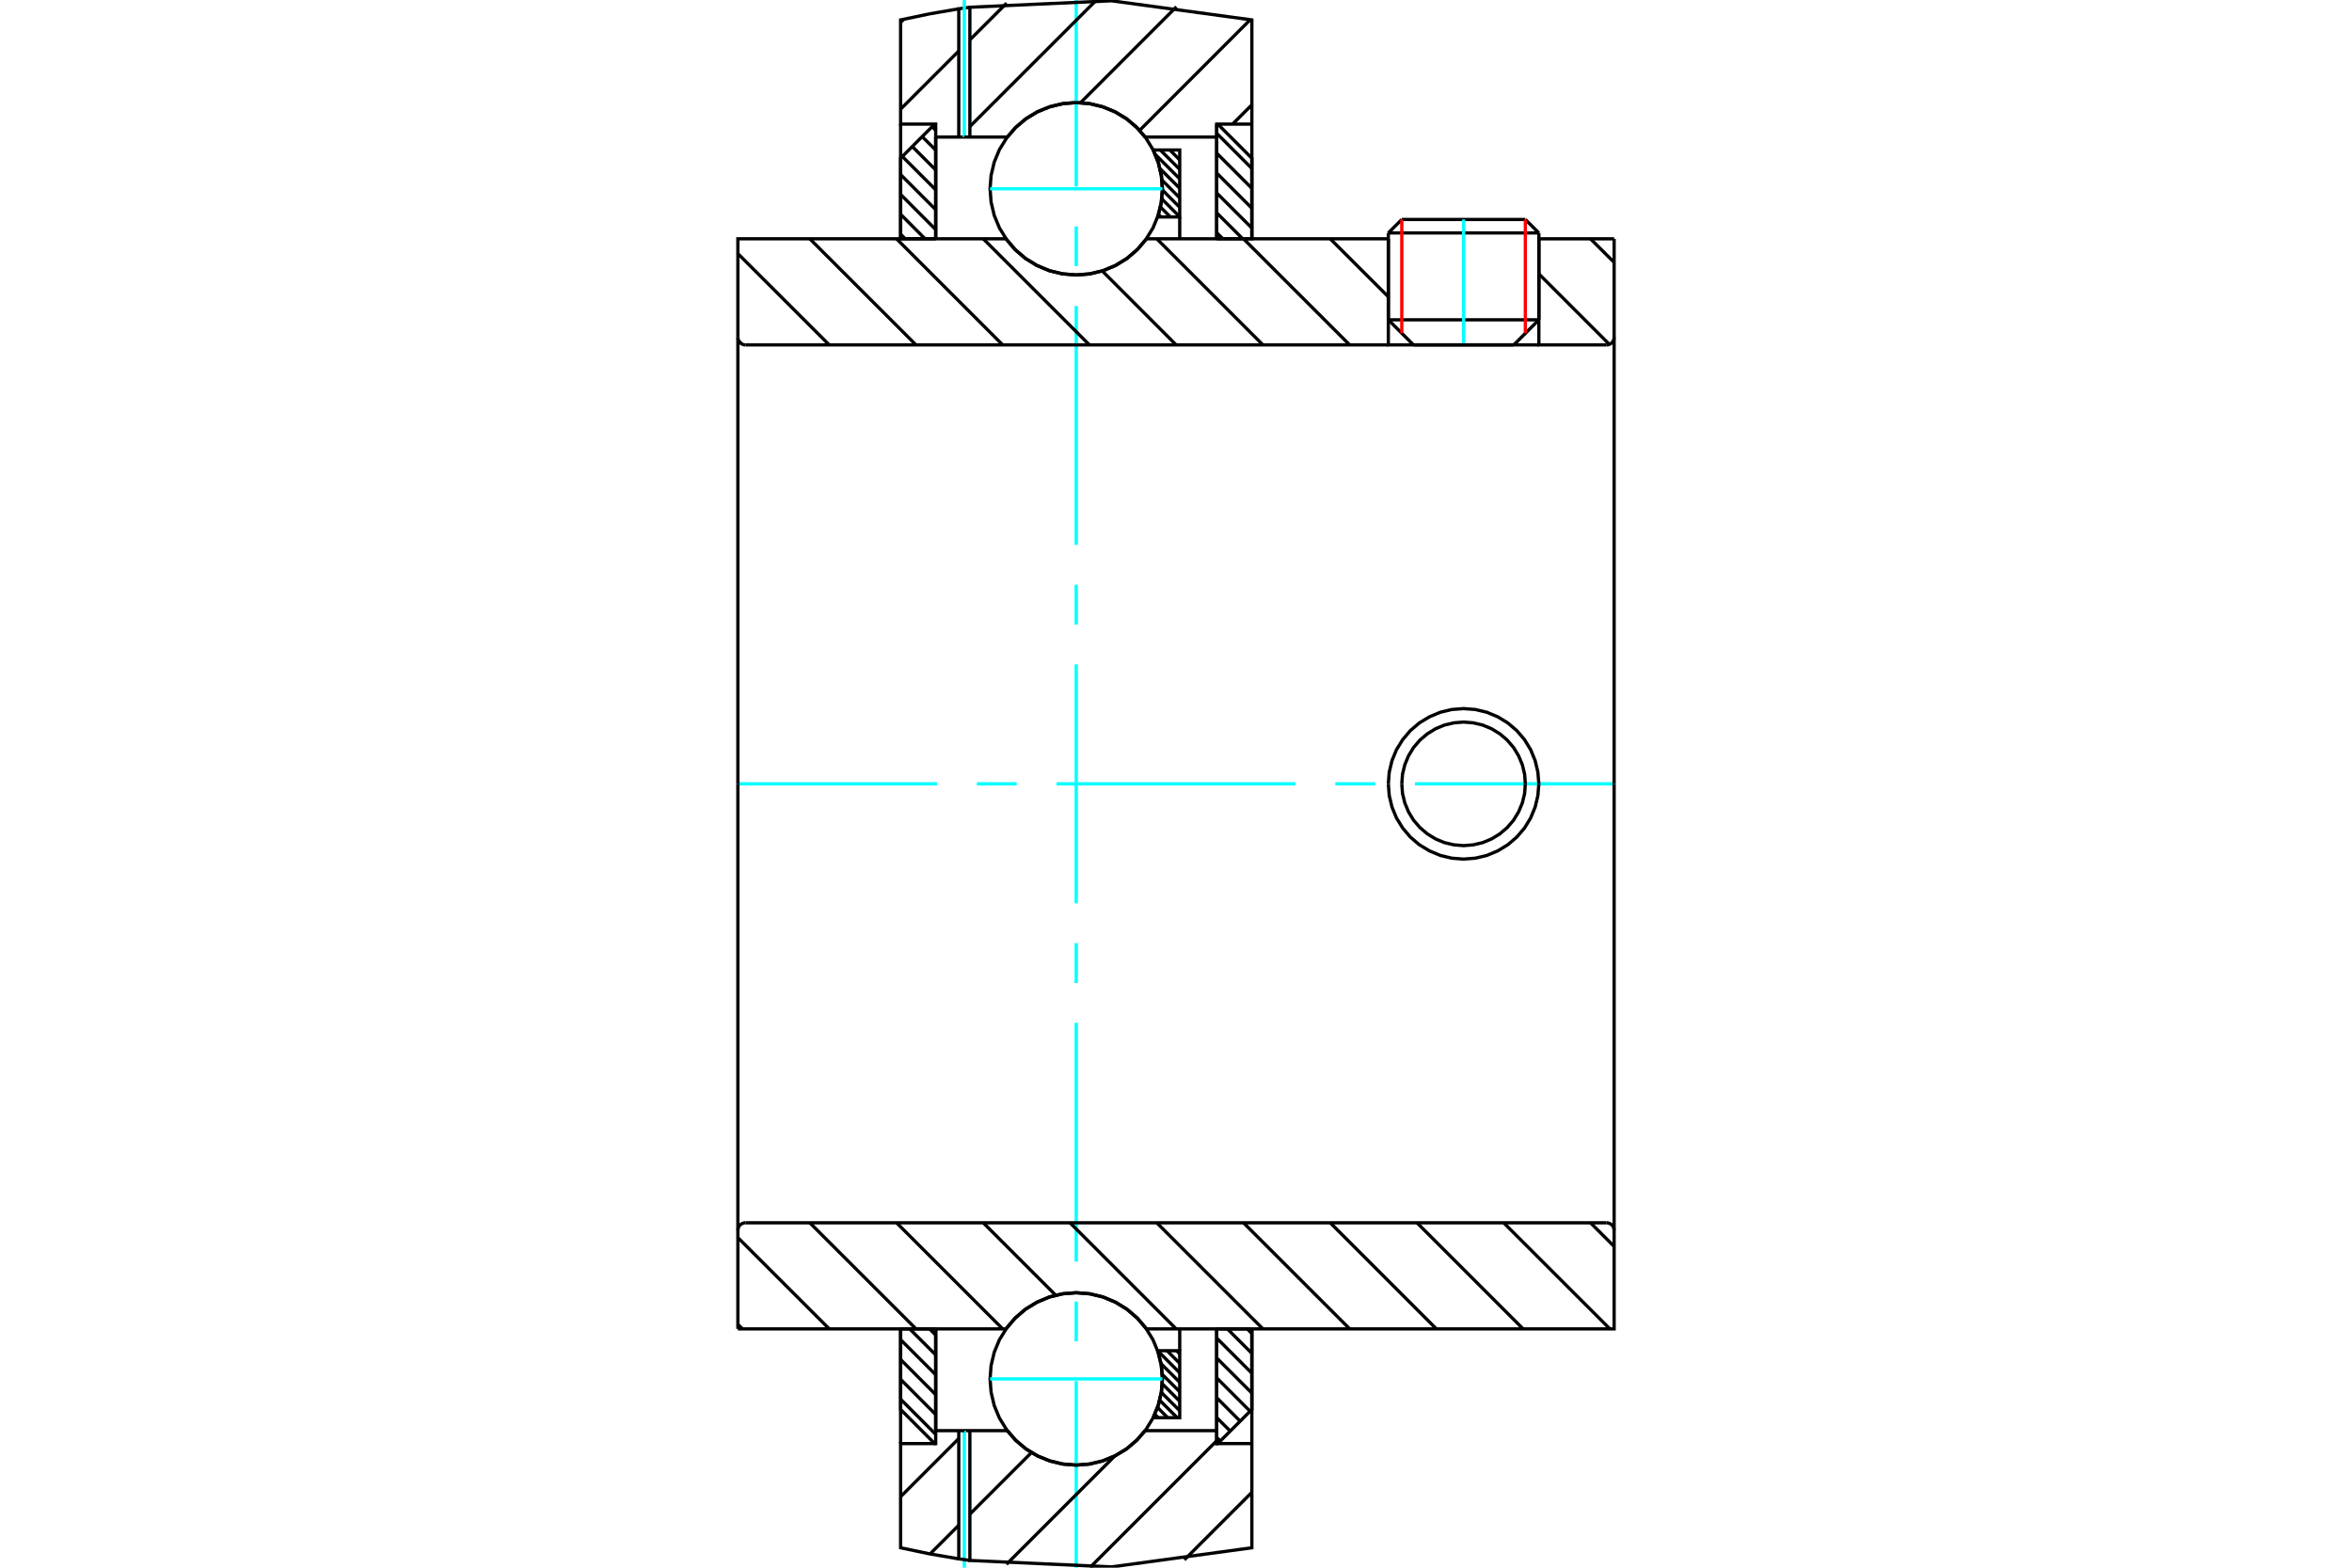 <?xml version="1.0" standalone="no"?>
<!DOCTYPE svg PUBLIC "-//W3C//DTD SVG 1.1//EN"
	"http://www.w3.org/Graphics/SVG/1.1/DTD/svg11.dtd">
<svg xmlns="http://www.w3.org/2000/svg" height="100%" width="100%" viewBox="0 0 36000 24000">
	<rect x="-1800" y="-1200" width="39600" height="26400" style="fill:#FFF"/>
	<g style="fill:none; fill-rule:evenodd" transform="matrix(1 0 0 1 0 0)">
		<g style="fill:none; stroke:#000; stroke-width:50; shape-rendering:geometricPrecision">
			<line x1="21634" y1="5280" x2="23170" y2="5280"/>
			<line x1="21250" y1="4896" x2="23554" y2="4896"/>
			<line x1="21250" y1="3566" x2="23554" y2="3566"/>
			<line x1="21456" y1="3360" x2="23347" y2="3360"/>
			<line x1="21250" y1="4896" x2="21634" y2="5280"/>
			<line x1="23170" y1="5280" x2="23554" y2="4896"/>
			<line x1="21250" y1="3566" x2="21250" y2="4896"/>
			<line x1="23554" y1="4896" x2="23554" y2="3566"/>
			<line x1="21456" y1="3360" x2="21250" y2="3566"/>
			<line x1="23554" y1="3566" x2="23347" y2="3360"/>
		</g>
		<g style="fill:none; stroke:#0FF; stroke-width:50; shape-rendering:geometricPrecision">
			<line x1="22402" y1="5280" x2="22402" y2="3360"/>
		</g>
		<g style="fill:none; stroke:#000; stroke-width:50; shape-rendering:geometricPrecision">
			<line x1="13785" y1="21421" x2="14322" y2="21959"/>
			<line x1="13785" y1="21117" x2="14322" y2="21655"/>
			<line x1="13785" y1="20813" x2="14322" y2="21351"/>
			<line x1="13785" y1="20509" x2="14322" y2="21046"/>
			<line x1="13924" y1="20344" x2="14322" y2="20742"/>
			<line x1="14228" y1="20344" x2="14322" y2="20438"/>
			<polyline points="13785,20344 13785,21578 14306,22100 14322,22100"/>
			<polyline points="14322,21902 14322,20344 13785,20344"/>
		</g>
		<g style="fill:none; stroke:#0FF; stroke-width:50; shape-rendering:geometricPrecision">
			<line x1="11294" y1="12000" x2="14342" y2="12000"/>
			<line x1="14952" y1="12000" x2="15562" y2="12000"/>
			<line x1="16171" y1="12000" x2="19829" y2="12000"/>
			<line x1="20438" y1="12000" x2="21048" y2="12000"/>
			<line x1="21658" y1="12000" x2="24706" y2="12000"/>
		</g>
		<g style="fill:none; stroke:#000; stroke-width:50; shape-rendering:geometricPrecision">
			<line x1="13785" y1="3585" x2="13855" y2="3656"/>
			<line x1="13785" y1="3281" x2="14159" y2="3656"/>
			<line x1="13785" y1="2977" x2="14322" y2="3515"/>
			<line x1="13785" y1="2673" x2="14322" y2="3210"/>
			<line x1="13811" y1="2395" x2="14322" y2="2906"/>
			<line x1="13963" y1="2243" x2="14322" y2="2602"/>
			<line x1="14115" y1="2091" x2="14322" y2="2298"/>
			<line x1="14267" y1="1939" x2="14322" y2="1994"/>
			<line x1="14322" y1="3656" x2="14322" y2="2098"/>
			<polyline points="14306,1900 13785,2422 13785,3656 14322,3656"/>
			<line x1="19090" y1="20344" x2="19161" y2="20415"/>
			<line x1="18786" y1="20344" x2="19161" y2="20719"/>
			<line x1="18623" y1="20485" x2="19161" y2="21023"/>
			<line x1="18623" y1="20790" x2="19161" y2="21327"/>
			<line x1="18623" y1="21094" x2="19134" y2="21605"/>
			<line x1="18623" y1="21398" x2="18982" y2="21757"/>
			<line x1="18623" y1="21702" x2="18830" y2="21909"/>
			<line x1="18623" y1="22006" x2="18678" y2="22061"/>
			<polyline points="19161,20344 19161,21578 18639,22100 18623,22100 18623,20344 19161,20344"/>
			<line x1="18623" y1="2041" x2="19161" y2="2579"/>
			<line x1="18623" y1="2345" x2="19161" y2="2883"/>
			<line x1="18623" y1="2649" x2="19161" y2="3187"/>
			<line x1="18623" y1="2954" x2="19161" y2="3491"/>
			<line x1="18623" y1="3258" x2="19021" y2="3656"/>
			<line x1="18623" y1="3562" x2="18717" y2="3656"/>
			<line x1="18623" y1="3656" x2="18623" y2="1900"/>
			<polyline points="18639,1900 19161,2422 19161,3656 18623,3656"/>
			<line x1="18050" y1="2296" x2="18057" y2="2303"/>
			<line x1="17905" y1="2296" x2="18057" y2="2448"/>
			<line x1="17759" y1="2296" x2="18057" y2="2593"/>
			<line x1="17683" y1="2365" x2="18057" y2="2738"/>
			<line x1="17756" y1="2583" x2="18057" y2="2883"/>
			<line x1="17786" y1="2758" x2="18057" y2="3029"/>
			<line x1="17792" y1="2909" x2="18057" y2="3174"/>
			<line x1="17783" y1="3045" x2="18057" y2="3319"/>
			<line x1="17762" y1="3170" x2="17915" y2="3322"/>
			<line x1="17732" y1="3284" x2="17770" y2="3322"/>
			<line x1="18008" y1="20678" x2="18057" y2="20727"/>
			<line x1="17863" y1="20678" x2="18057" y2="20872"/>
			<line x1="17721" y1="20681" x2="18057" y2="21017"/>
			<line x1="17771" y1="20877" x2="18057" y2="21162"/>
			<line x1="17790" y1="21041" x2="18057" y2="21307"/>
			<line x1="17790" y1="21185" x2="18057" y2="21452"/>
			<line x1="17776" y1="21317" x2="18057" y2="21597"/>
			<line x1="17751" y1="21437" x2="18018" y2="21704"/>
			<line x1="17718" y1="21548" x2="17873" y2="21704"/>
			<line x1="17676" y1="21652" x2="17728" y2="21704"/>
			<line x1="18057" y1="3322" x2="18057" y2="3656"/>
			<polyline points="17651,2296 18057,2296 18057,3322 17720,3322 17773,3118 17793,2908 17778,2697 17731,2492 17651,2296"/>
			<polyline points="17651,21704 17731,21508 17778,21303 17793,21092 17773,20882 17720,20678 18057,20678 18057,21704 17651,21704"/>
			<line x1="18057" y1="20344" x2="18057" y2="20678"/>
			<polyline points="17792,2890 17775,2684 17727,2482 17648,2291 17540,2115 17405,1957 17248,1823 17071,1715 16880,1636 16679,1587 16473,1571 16266,1587 16065,1636 15874,1715 15697,1823 15540,1957 15406,2115 15297,2291 15218,2482 15170,2684 15154,2890 15170,3096 15218,3298 15297,3489 15406,3665 15540,3823 15697,3957 15874,4065 16065,4145 16266,4193 16473,4209 16679,4193 16880,4145 17071,4065 17248,3957 17405,3823 17540,3665 17648,3489 17727,3298 17775,3096 17792,2890"/>
		</g>
		<g style="fill:none; stroke:#0FF; stroke-width:50; shape-rendering:geometricPrecision">
			<line x1="15154" y1="2890" x2="17792" y2="2890"/>
			<line x1="16473" y1="24000" x2="16473" y2="21144"/>
			<line x1="16473" y1="20534" x2="16473" y2="19925"/>
			<line x1="16473" y1="19315" x2="16473" y2="15658"/>
			<line x1="16473" y1="15048" x2="16473" y2="14438"/>
			<line x1="16473" y1="13829" x2="16473" y2="10171"/>
			<line x1="16473" y1="9562" x2="16473" y2="8952"/>
			<line x1="16473" y1="8342" x2="16473" y2="4685"/>
			<line x1="16473" y1="4075" x2="16473" y2="3466"/>
			<line x1="16473" y1="2856" x2="16473" y2="0"/>
		</g>
		<g style="fill:none; stroke:#000; stroke-width:50; shape-rendering:geometricPrecision">
			<polyline points="17792,21110 17775,20904 17727,20702 17648,20511 17540,20335 17405,20177 17248,20043 17071,19935 16880,19855 16679,19807 16473,19791 16266,19807 16065,19855 15874,19935 15697,20043 15540,20177 15406,20335 15297,20511 15218,20702 15170,20904 15154,21110 15170,21316 15218,21518 15297,21709 15406,21885 15540,22043 15697,22177 15874,22285 16065,22364 16266,22413 16473,22429 16679,22413 16880,22364 17071,22285 17248,22177 17405,22043 17540,21885 17648,21709 17727,21518 17775,21316 17792,21110"/>
		</g>
		<g style="fill:none; stroke:#0FF; stroke-width:50; shape-rendering:geometricPrecision">
			<line x1="15154" y1="21110" x2="17792" y2="21110"/>
		</g>
		<g style="fill:none; stroke:#000; stroke-width:50; shape-rendering:geometricPrecision">
			<line x1="24344" y1="18720" x2="24706" y2="19082"/>
			<line x1="23016" y1="18720" x2="24641" y2="20344"/>
			<line x1="21689" y1="18720" x2="23313" y2="20344"/>
			<line x1="20361" y1="18720" x2="21985" y2="20344"/>
			<line x1="19033" y1="18720" x2="20658" y2="20344"/>
			<line x1="17706" y1="18720" x2="19330" y2="20344"/>
			<line x1="16378" y1="18720" x2="18002" y2="20344"/>
			<line x1="15050" y1="18720" x2="16158" y2="19828"/>
			<line x1="13723" y1="18720" x2="15347" y2="20344"/>
			<line x1="12395" y1="18720" x2="14020" y2="20344"/>
			<line x1="11294" y1="18947" x2="12692" y2="20344"/>
			<line x1="11294" y1="20274" x2="11364" y2="20344"/>
			<line x1="11294" y1="12000" x2="11294" y2="20344"/>
			<polyline points="11410,18720 11392,18721 11374,18726 11357,18733 11342,18742 11328,18754 11316,18767 11307,18783 11300,18800 11296,18817 11294,18835"/>
			<polyline points="11410,18720 21250,18720 23554,18720 24590,18720"/>
			<polyline points="24706,18835 24704,18817 24700,18800 24693,18783 24684,18767 24672,18754 24658,18742 24643,18733 24626,18726 24608,18721 24590,18720"/>
			<polyline points="24706,18835 24706,20344 24168,20344 17548,20344 17413,20184 17255,20047 17078,19937 16885,19856 16681,19807 16473,19790 16264,19807 16061,19856 15868,19937 15690,20047 15532,20184 15397,20344 11832,20344 11294,20344"/>
			<line x1="24706" y1="12000" x2="24706" y2="18835"/>
			<polyline points="21250,12000 21264,12180 21306,12356 21375,12523 21470,12677 21587,12815 21724,12932 21879,13026 22046,13096 22221,13138 22402,13152 22582,13138 22758,13096 22925,13026 23079,12932 23216,12815 23334,12677 23428,12523 23497,12356 23539,12180 23554,12000"/>
			<polyline points="21456,12000 21467,12148 21502,12292 21559,12429 21636,12556 21733,12669 21846,12765 21972,12843 22109,12900 22254,12934 22402,12946 22550,12934 22694,12900 22831,12843 22958,12765 23070,12669 23167,12556 23244,12429 23301,12292 23336,12148 23347,12000"/>
			<line x1="24344" y1="3656" x2="24706" y2="4017"/>
			<line x1="23554" y1="4193" x2="24633" y2="5272"/>
			<line x1="20361" y1="3656" x2="21250" y2="4544"/>
			<line x1="19033" y1="3656" x2="20658" y2="5280"/>
			<line x1="17706" y1="3656" x2="19330" y2="5280"/>
			<line x1="16871" y1="4148" x2="18002" y2="5280"/>
			<line x1="15050" y1="3656" x2="16675" y2="5280"/>
			<line x1="13723" y1="3656" x2="15347" y2="5280"/>
			<line x1="12395" y1="3656" x2="14020" y2="5280"/>
			<line x1="11294" y1="3883" x2="12692" y2="5280"/>
			<line x1="11316" y1="5231" x2="11343" y2="5259"/>
			<line x1="24706" y1="12000" x2="24706" y2="3656"/>
			<polyline points="24590,5280 24608,5279 24626,5274 24643,5267 24658,5258 24672,5246 24684,5233 24693,5217 24700,5200 24704,5183 24706,5165"/>
			<polyline points="24590,5280 23554,5280 23554,3656"/>
			<polyline points="23554,5280 21250,5280 21250,3656"/>
			<line x1="21250" y1="5280" x2="11410" y2="5280"/>
			<polyline points="11294,5165 11296,5183 11300,5200 11307,5217 11316,5233 11328,5246 11342,5258 11357,5267 11374,5274 11392,5279 11410,5280"/>
			<polyline points="11294,5165 11294,3656 11832,3656 15397,3656 15532,3816 15690,3953 15868,4063 16061,4144 16264,4193 16473,4210 16681,4193 16885,4144 17078,4063 17255,3953 17413,3816 17548,3656 21250,3656"/>
			<line x1="23554" y1="3656" x2="24706" y2="3656"/>
			<line x1="11294" y1="12000" x2="11294" y2="5165"/>
			<polyline points="23554,12000 23539,11820 23497,11644 23428,11477 23334,11323 23216,11185 23079,11068 22925,10974 22758,10904 22582,10862 22402,10848 22221,10862 22046,10904 21879,10974 21724,11068 21587,11185 21470,11323 21375,11477 21306,11644 21264,11820 21250,12000"/>
			<polyline points="23347,12000 23336,11852 23301,11708 23244,11571 23167,11444 23070,11331 22958,11235 22831,11157 22694,11100 22550,11066 22402,11054 22254,11066 22109,11100 21972,11157 21846,11235 21733,11331 21636,11444 21559,11571 21502,11708 21467,11852 21456,12000"/>
		</g>
		<g style="fill:none; stroke:#F00; stroke-width:50; shape-rendering:geometricPrecision">
			<line x1="23347" y1="3360" x2="23347" y2="5102"/>
			<line x1="21456" y1="5102" x2="21456" y2="3360"/>
		</g>
		<g style="fill:none; stroke:#000; stroke-width:50; shape-rendering:geometricPrecision">
			<line x1="19161" y1="22847" x2="18128" y2="23880"/>
			<line x1="18623" y1="22057" x2="16688" y2="23992"/>
			<line x1="17062" y1="22291" x2="15405" y2="23948"/>
			<line x1="15787" y1="22238" x2="14845" y2="23180"/>
			<line x1="14675" y1="23350" x2="14243" y2="23782"/>
			<line x1="14675" y1="22023" x2="13785" y2="22913"/>
			<line x1="19161" y1="1605" x2="18866" y2="1900"/>
			<line x1="19138" y1="300" x2="17443" y2="1996"/>
			<line x1="18006" y1="104" x2="16539" y2="1572"/>
			<line x1="16775" y1="8" x2="14845" y2="1937"/>
			<line x1="15408" y1="48" x2="14845" y2="610"/>
			<line x1="14675" y1="781" x2="13785" y2="1671"/>
			<line x1="13832" y1="296" x2="13785" y2="343"/>
			<polyline points="19161,3656 19161,1900 19161,305 17012,12 14845,111 14845,2098"/>
			<polyline points="14845,111 14675,135 14675,2098"/>
			<polyline points="14675,135 14228,212 13785,305 13785,1900 14322,1900 14322,2098 14322,3656"/>
			<polyline points="14322,2098 14675,2098 14760,2098"/>
		</g>
		<g style="fill:none; stroke:#0FF; stroke-width:50; shape-rendering:geometricPrecision">
			<line x1="14760" y1="2098" x2="14760" y2="0"/>
		</g>
		<g style="fill:none; stroke:#000; stroke-width:50; shape-rendering:geometricPrecision">
			<polyline points="14760,2098 14845,2098 15417,2098"/>
			<polyline points="17529,2098 17394,1945 17238,1814 17063,1709 16874,1633 16676,1586 16473,1570 16269,1586 16071,1633 15882,1709 15708,1814 15551,1945 15417,2098"/>
			<polyline points="17529,2098 18623,2098 18623,3656"/>
			<polyline points="18623,2098 18623,1900 19161,1900"/>
			<line x1="13785" y1="1900" x2="13785" y2="3656"/>
			<line x1="13785" y1="20344" x2="13785" y2="22100"/>
			<polyline points="19161,22100 18623,22100 18623,21902"/>
			<polyline points="18623,20344 18623,21902 17529,21902"/>
			<polyline points="15417,21902 15551,22055 15708,22186 15882,22291 16071,22367 16269,22414 16473,22430 16676,22414 16874,22367 17063,22291 17238,22186 17394,22055 17529,21902"/>
			<polyline points="15417,21902 14845,21902 14760,21902"/>
		</g>
		<g style="fill:none; stroke:#0FF; stroke-width:50; shape-rendering:geometricPrecision">
			<line x1="14760" y1="24000" x2="14760" y2="21902"/>
		</g>
		<g style="fill:none; stroke:#000; stroke-width:50; shape-rendering:geometricPrecision">
			<polyline points="14760,21902 14675,21902 14322,21902"/>
			<polyline points="14322,20344 14322,21902 14322,22100 13785,22100 13785,23695 14228,23788 14675,23865"/>
			<polyline points="14675,21902 14675,23865 14845,23889"/>
			<polyline points="14845,21902 14845,23889 17012,23988 19161,23695 19161,22100 19161,20344"/>
		</g>
	</g>
</svg>
